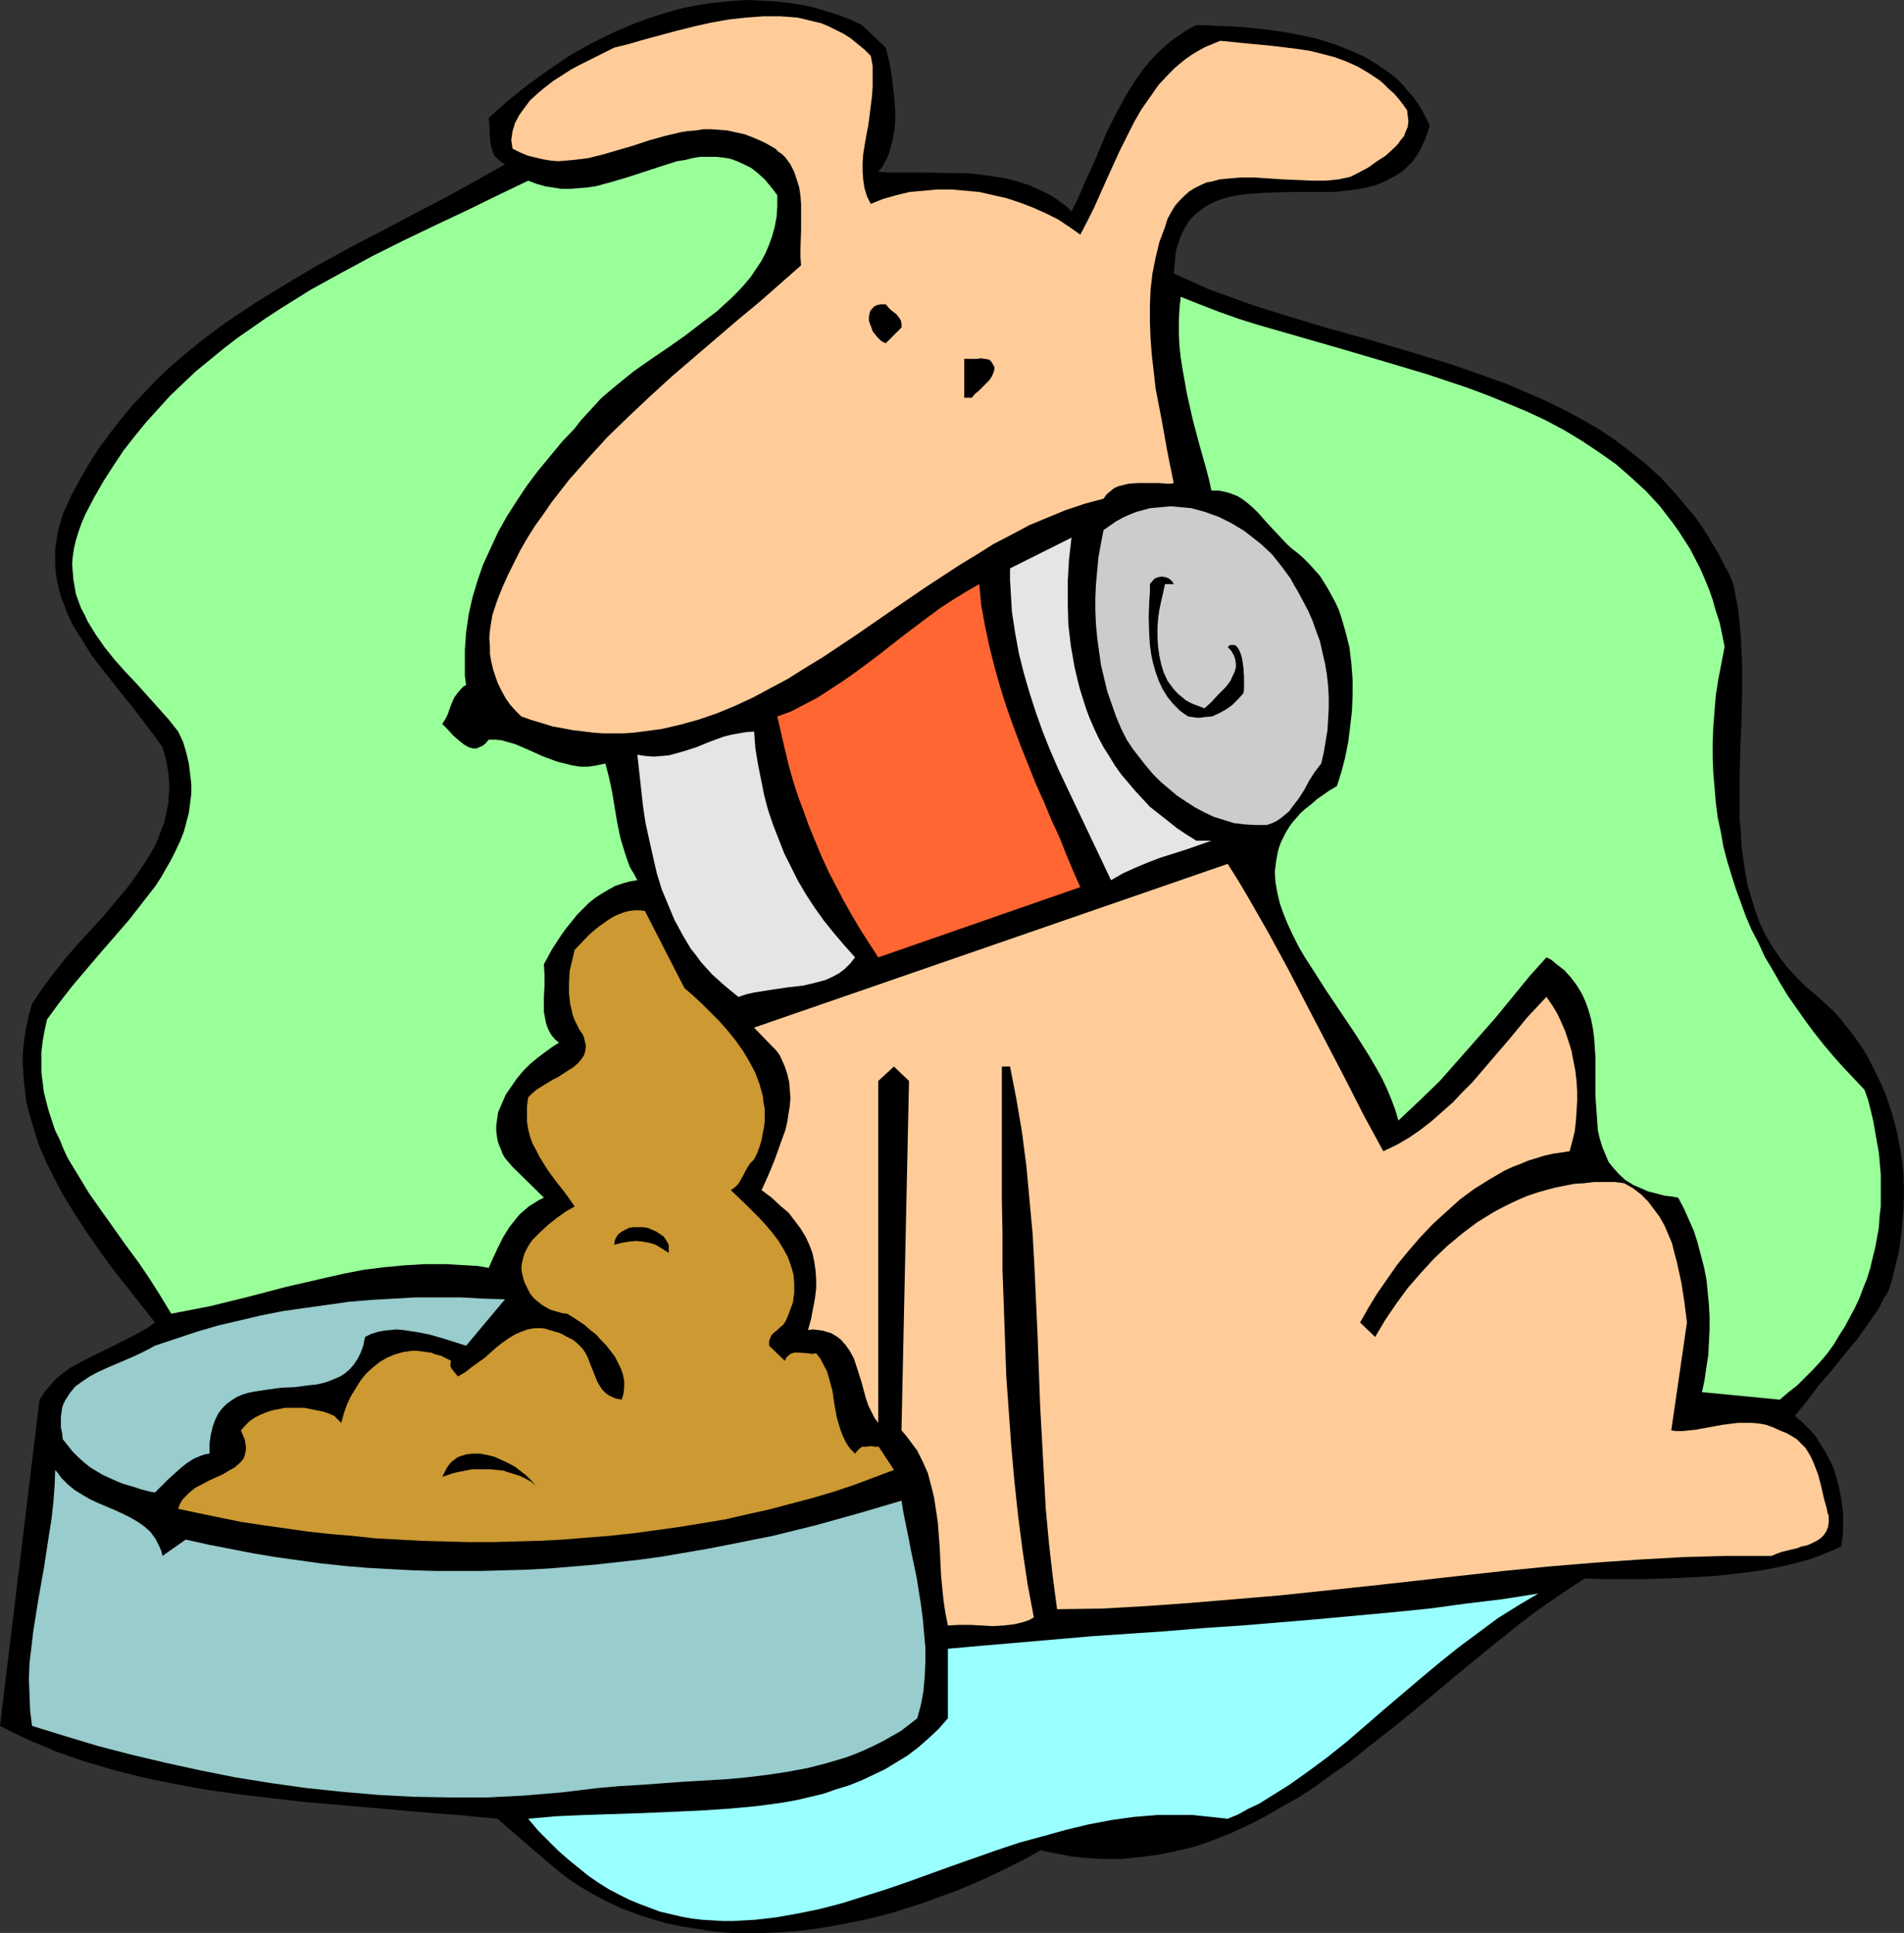 <?xml version="1.0" encoding="UTF-8" standalone="no"?>
<svg
   version="1.0"
   width="129.766mm"
   height="131.735mm"
   id="svg18"
   sodipodi:docname="Dog &amp; Food 10.wmf"
   xmlns:inkscape="http://www.inkscape.org/namespaces/inkscape"
   xmlns:sodipodi="http://sodipodi.sourceforge.net/DTD/sodipodi-0.dtd"
   xmlns="http://www.w3.org/2000/svg"
   xmlns:svg="http://www.w3.org/2000/svg">
  <rect width="100%" height="100%" fill="#333333" stroke="none"/>
  <sodipodi:namedview
     id="namedview18"
     pagecolor="#ffffff"
     bordercolor="#000000"
     borderopacity="0.25"
     inkscape:showpageshadow="2"
     inkscape:pageopacity="0.0"
     inkscape:pagecheckerboard="0"
     inkscape:deskcolor="#d1d1d1"
     inkscape:document-units="mm" />
  <defs
     id="defs1">
    <pattern
       id="WMFhbasepattern"
       patternUnits="userSpaceOnUse"
       width="6"
       height="6"
       x="0"
       y="0" />
  </defs>
  <path
     style="fill:#000000;fill-opacity:1;fill-rule:evenodd;stroke:none"
     d="m 228.179,12.282 0.485,1.939 0.485,1.939 0.646,4.04 0.485,4.202 0.323,4.363 v 2.101 l -0.162,2.262 -0.323,1.939 -0.485,2.101 -0.485,1.939 -0.808,1.939 -0.97,1.778 -1.131,1.454 2.909,0.162 h 9.534 l 6.626,0.162 h 3.394 l 3.394,0.323 3.394,0.485 3.232,0.485 3.232,0.808 3.07,0.97 2.909,1.293 2.909,1.454 1.454,0.97 1.293,0.97 1.293,0.97 1.131,1.131 1.616,-3.232 1.454,-3.394 3.07,-6.787 2.909,-6.949 1.616,-3.232 1.778,-3.394 1.778,-3.232 1.939,-3.07 2.101,-3.07 2.262,-2.747 2.586,-2.586 2.747,-2.424 1.454,-0.97 1.616,-1.131 1.616,-0.97 1.616,-0.808 4.525,0.162 4.525,0.162 4.525,0.323 4.363,0.485 4.525,0.646 4.363,0.808 4.363,0.97 4.202,1.293 4.04,1.616 3.717,1.616 1.939,1.131 1.778,1.131 1.616,1.131 1.616,1.131 1.616,1.293 1.454,1.454 1.293,1.616 1.454,1.616 1.131,1.616 1.131,1.778 0.97,1.939 0.97,1.939 -0.485,1.616 -0.485,1.454 -0.646,1.454 -0.646,1.293 -0.646,1.293 -0.808,1.131 -0.646,0.97 -0.97,0.97 -0.97,0.97 -0.97,0.808 -2.101,1.293 -2.101,1.131 -2.424,0.97 -2.424,0.646 -2.586,0.485 -2.747,0.323 -2.747,0.323 h -5.656 -5.656 l -5.656,0.162 -2.747,0.162 -2.586,0.162 -2.586,0.323 -2.424,0.485 -2.262,0.646 -2.262,0.97 -1.939,1.131 -1.939,1.454 -0.808,0.808 -0.808,0.808 -0.646,0.97 -0.646,1.131 -0.646,1.131 -0.485,1.131 -0.485,1.454 -0.485,1.293 -0.323,1.616 -0.162,1.616 -0.162,1.778 -0.162,1.778 4.686,2.101 4.686,2.101 5.01,1.778 4.848,1.778 5.01,1.616 5.171,1.616 10.181,3.07 10.504,2.909 10.342,3.07 10.181,3.07 5.171,1.778 5.01,1.778 5.01,1.778 4.848,2.101 4.848,2.101 4.686,2.262 4.525,2.424 4.525,2.586 4.363,2.909 4.04,3.07 4.04,3.232 3.878,3.555 3.555,3.878 3.394,4.04 1.778,2.101 1.616,2.262 1.454,2.262 1.454,2.424 1.454,2.424 1.293,2.586 1.454,2.586 1.131,2.747 0.646,3.394 0.646,3.394 0.323,3.394 0.323,3.555 0.162,3.394 0.162,3.717 v 7.111 l -0.162,7.272 -0.323,7.272 -0.162,7.272 v 7.272 3.555 l 0.323,3.394 0.162,3.555 0.485,3.394 0.485,3.394 0.646,3.394 0.97,3.232 0.97,3.232 1.131,3.07 1.454,3.07 1.616,2.747 1.939,2.909 2.101,2.747 2.424,2.586 2.586,2.586 2.909,2.424 1.939,1.778 1.939,1.778 1.778,1.939 1.616,2.101 1.616,1.939 1.454,2.101 1.454,2.101 1.293,2.262 1.131,2.262 1.131,2.262 1.131,2.424 0.97,2.262 0.808,2.424 0.808,2.424 0.646,2.424 0.646,2.424 0.485,2.586 0.485,2.586 0.646,5.01 0.162,5.171 -0.162,5.01 -0.485,5.333 -0.646,5.01 -1.293,5.171 -0.646,2.586 -0.808,2.424 -1.293,2.101 -1.131,2.262 -2.747,4.04 -2.909,4.04 -3.232,3.878 -3.07,3.878 -3.394,3.878 -3.07,4.04 -3.232,4.04 1.939,1.616 1.778,1.778 1.616,1.778 1.293,2.101 1.293,2.101 1.131,2.101 0.97,2.101 0.646,2.262 0.646,2.262 0.485,2.262 0.323,2.262 0.323,2.262 v 2.262 2.262 l -0.162,2.101 -0.323,2.101 -3.717,1.616 -3.717,1.454 -4.04,1.131 -4.04,0.97 -4.202,0.808 -4.202,0.646 -4.202,0.485 -4.363,0.485 -8.726,0.485 -8.565,0.323 h -12.282 l -4.04,-0.162 -4.202,2.747 -4.04,2.747 -4.202,2.909 -4.04,3.07 -8.08,6.464 -8.08,6.626 -8.08,6.787 -8.08,6.626 -8.242,6.464 -4.04,3.232 -4.202,2.909 -4.202,3.07 -4.202,2.747 -4.363,2.424 -4.202,2.424 -4.363,2.262 -4.525,2.101 -4.525,1.778 -4.525,1.616 -4.686,1.131 -4.686,0.97 -4.848,0.646 -5.01,0.485 h -2.424 -2.586 l -2.586,-0.162 -2.424,-0.162 -2.747,-0.323 -5.171,-0.97 -2.747,-0.646 -3.394,1.939 -3.555,1.778 -3.555,1.778 -3.717,1.778 -3.717,1.616 -3.878,1.616 -4.04,1.454 -3.878,1.454 -4.04,1.293 -4.04,1.293 -4.202,1.131 -4.202,0.97 -4.04,0.808 -4.363,0.808 -4.04,0.646 -4.202,0.485 -4.363,0.323 -4.202,0.162 h -4.202 -4.04 l -4.202,-0.323 -4.202,-0.646 -4.04,-0.646 -4.04,-0.808 -3.878,-1.131 -4.04,-1.293 -3.878,-1.454 -3.717,-1.778 -3.717,-1.939 -3.555,-2.101 -3.555,-2.424 -3.394,-2.747 -14.059,-12.12 -8.242,-0.808 -8.403,-0.646 -16.645,-1.454 -16.806,-1.454 -8.242,-0.97 -8.242,-0.97 -8.08,-1.131 -8.08,-1.454 -7.918,-1.616 -7.757,-1.939 -3.878,-1.131 -3.878,-1.131 -3.717,-1.293 -3.717,-1.293 L 7.272,448.124 3.555,446.347 0,444.569 l 10.181,-84.033 1.293,-1.939 1.454,-1.778 1.454,-1.616 1.778,-1.454 1.778,-1.293 1.939,-1.131 4.04,-2.101 4.04,-1.939 4.202,-2.101 4.04,-2.101 1.939,-1.131 1.778,-1.293 -3.555,-4.525 -3.555,-4.525 -3.717,-4.686 -3.394,-4.686 -3.394,-4.848 -3.232,-5.01 -3.07,-5.01 -2.586,-5.01 -1.293,-2.586 -2.262,-5.171 -0.808,-2.747 -0.808,-2.586 -0.808,-2.747 -0.646,-2.586 -0.323,-2.747 -0.323,-2.747 -0.162,-2.747 -0.162,-2.747 0.162,-2.909 0.323,-2.747 0.485,-2.909 0.646,-2.909 0.808,-2.909 1.293,-1.939 1.293,-1.939 2.909,-3.878 3.07,-3.878 3.232,-3.717 3.394,-3.717 3.394,-3.717 3.232,-3.878 3.232,-3.878 2.747,-3.878 1.293,-1.939 1.293,-2.101 1.131,-1.939 0.97,-2.101 0.808,-2.262 0.808,-2.101 0.485,-2.262 0.485,-2.262 0.162,-2.262 0.162,-2.424 -0.162,-2.424 -0.323,-2.424 -0.485,-2.424 -0.808,-2.747 -2.424,-3.394 -2.586,-3.394 -2.586,-3.394 -2.747,-3.394 -5.494,-6.949 -2.586,-3.394 -2.262,-3.717 -2.262,-3.555 -1.778,-3.717 -0.646,-1.939 -0.808,-1.939 -0.485,-1.939 -0.485,-2.101 -0.323,-1.939 -0.162,-2.101 v -2.101 -2.101 l 0.323,-2.262 0.323,-2.101 0.646,-2.262 0.646,-2.262 2.101,-4.686 2.262,-4.202 2.424,-4.202 2.586,-4.04 2.747,-3.717 2.909,-3.717 2.909,-3.555 3.232,-3.394 3.07,-3.232 3.394,-3.232 3.555,-3.07 3.555,-2.909 3.555,-2.747 3.717,-2.747 3.878,-2.586 3.878,-2.586 7.918,-4.848 7.918,-4.686 8.242,-4.525 8.08,-4.202 8.242,-4.363 8.08,-4.202 7.918,-4.363 7.757,-4.363 -0.808,-0.485 -0.808,-0.646 -0.646,-0.646 -0.485,-0.485 -0.323,-0.808 -0.323,-0.808 -0.323,-1.454 -0.162,-1.616 -0.162,-3.394 -0.162,-1.616 4.686,-4.202 5.01,-4.04 5.333,-3.878 5.494,-3.717 2.747,-1.616 2.909,-1.616 2.909,-1.454 2.909,-1.454 3.07,-1.293 3.07,-1.293 3.07,-1.131 3.07,-0.97 3.232,-0.97 3.07,-0.808 3.394,-0.646 3.07,-0.485 3.232,-0.323 3.394,-0.323 L 192.789,0 l 3.232,0.162 3.232,0.162 3.232,0.323 3.394,0.485 3.232,0.646 3.232,0.97 3.232,0.97 3.394,1.293 3.07,1.454 z"
     id="path1" />
  <path
     style="fill:#ffcc99;fill-opacity:1;fill-rule:evenodd;stroke:none"
     d="m 224.301,14.383 0.485,2.586 v 2.586 2.747 l -0.162,2.424 -0.646,5.171 -0.323,2.424 -0.485,2.424 -0.808,4.848 -0.162,2.262 v 2.262 l 0.162,2.262 0.323,2.101 0.646,2.101 0.97,1.939 3.232,-1.293 3.394,-0.97 3.394,-0.808 3.555,-0.323 3.555,-0.323 h 3.717 l 3.555,0.323 3.555,0.323 3.555,0.808 3.555,0.808 3.394,1.131 3.394,1.293 3.232,1.454 3.232,1.616 2.909,1.939 2.747,1.939 1.778,-3.394 1.778,-3.555 3.232,-7.272 3.394,-7.434 1.778,-3.555 1.778,-3.555 1.939,-3.394 2.262,-3.232 2.262,-3.232 2.586,-2.747 1.454,-1.454 1.293,-1.131 1.616,-1.293 1.616,-1.131 1.616,-0.97 1.778,-0.97 1.939,-0.808 1.939,-0.808 6.464,0.646 6.787,0.646 6.626,0.808 3.232,0.485 3.232,0.808 3.07,0.808 3.07,1.131 2.909,1.293 2.747,1.616 2.909,1.939 1.131,0.97 1.293,1.293 1.293,1.131 1.131,1.293 1.131,1.454 1.131,1.616 0.162,1.454 0.162,1.293 -0.162,1.454 -0.485,1.131 -0.485,1.293 -0.808,0.97 -0.808,1.131 -0.97,0.97 -2.101,1.939 -2.262,1.454 -2.262,1.616 -2.101,1.131 -1.293,0.646 -1.293,0.646 -1.454,0.323 -1.616,0.323 -1.454,0.162 -1.778,0.162 h -3.394 l -3.555,-0.162 -3.878,-0.162 -7.434,-0.485 h -3.717 l -3.717,0.323 -1.616,0.162 -1.778,0.485 -1.616,0.323 -1.454,0.646 -1.616,0.808 -1.293,0.808 -1.293,1.131 -1.293,1.293 -1.131,1.293 -0.97,1.616 -0.97,1.778 -0.646,2.101 -1.454,3.878 -0.97,4.04 -0.808,4.04 -0.485,4.202 -0.162,4.202 v 4.202 l 0.162,4.202 0.323,4.202 0.485,4.202 0.485,4.363 1.616,8.403 1.454,8.08 0.808,4.04 0.808,3.878 -0.808,0.162 h -0.97 l -2.101,-0.162 h -2.586 -2.586 l -2.586,0.162 -1.293,0.323 -1.293,0.323 -1.131,0.485 -0.97,0.808 -0.97,0.808 -0.808,1.131 -4.848,1.293 -4.848,1.616 -4.686,1.939 -4.686,1.939 -4.525,2.424 -4.686,2.424 -4.363,2.747 -4.525,2.747 -8.888,5.818 -8.726,5.979 -8.888,6.141 -8.726,5.818 -4.525,2.747 -4.363,2.747 -4.525,2.424 -4.525,2.424 -4.525,2.101 -4.686,1.939 -4.686,1.616 -4.686,1.293 -4.848,1.131 -4.848,0.646 -2.586,0.323 -2.424,0.162 h -2.586 -2.424 l -2.586,-0.162 -2.586,-0.323 -2.747,-0.323 -2.586,-0.485 -2.747,-0.485 -2.586,-0.808 -2.747,-0.808 -2.747,-0.97 -1.454,-1.454 -1.454,-1.616 -1.131,-1.616 -0.97,-1.778 -0.97,-1.939 -0.646,-1.778 -0.646,-1.939 -0.485,-2.101 -0.323,-1.939 v -1.939 l -0.162,-2.101 0.162,-1.939 0.323,-2.101 0.323,-1.939 0.646,-1.939 0.646,-1.939 1.293,-3.232 1.454,-3.232 1.616,-3.232 1.616,-3.232 1.778,-3.07 1.939,-3.07 2.101,-2.909 2.101,-3.07 2.262,-2.909 2.262,-2.909 4.848,-5.494 5.01,-5.494 5.494,-5.333 5.494,-5.171 5.656,-5.171 11.312,-9.696 5.656,-4.848 5.656,-4.686 5.333,-4.686 5.333,-4.686 -0.162,-2.101 v -2.262 l 0.162,-4.686 v -4.525 -2.262 l -0.162,-2.101 -0.323,-2.101 -0.646,-2.101 -0.646,-1.939 -0.97,-1.939 -1.293,-1.778 -0.808,-0.808 -0.97,-0.646 -0.808,-0.808 -1.131,-0.646 -1.131,-0.646 -1.293,-0.646 -2.262,-0.97 -2.101,-0.808 -2.262,-0.485 -2.101,-0.485 -2.101,-0.162 -2.101,-0.162 h -2.101 l -1.939,0.323 -2.101,0.162 -1.939,0.323 -4.04,0.97 -4.04,1.131 -3.878,1.293 -3.878,1.131 -3.878,1.131 -3.878,0.97 -3.878,0.485 -1.939,0.162 -1.939,0.162 -1.939,-0.162 -1.939,-0.323 -2.101,-0.485 -1.939,-0.485 -1.939,-0.808 -1.939,-0.97 -0.162,-1.131 -0.162,-1.131 0.162,-1.131 0.162,-1.131 0.323,-0.97 0.323,-1.131 1.131,-2.101 1.293,-1.778 1.454,-1.939 1.939,-1.778 1.939,-1.616 2.101,-1.616 2.262,-1.454 2.262,-1.454 2.424,-1.293 2.262,-1.131 2.262,-1.131 2.262,-1.131 1.939,-0.97 1.939,-0.485 1.939,-0.485 3.878,-1.131 4.202,-1.131 4.202,-1.131 4.525,-1.131 4.363,-0.97 4.525,-0.808 4.525,-0.485 4.363,-0.323 h 2.262 2.101 l 2.262,0.162 2.101,0.162 2.101,0.485 1.939,0.485 2.101,0.485 1.939,0.808 1.939,0.97 1.939,0.97 1.778,1.131 1.778,1.454 1.778,1.454 z"
     id="path2" />
  <path
     style="fill:#99ff99;fill-opacity:1;fill-rule:evenodd;stroke:none"
     d="m 200.222,50.258 v 2.909 l -0.162,2.586 -0.485,2.586 -0.646,2.424 -0.808,2.262 -0.97,2.262 -1.131,2.101 -1.293,1.939 -1.293,1.939 -1.616,1.939 -1.616,1.778 -1.778,1.778 -1.778,1.616 -1.939,1.778 -4.04,3.07 -4.202,3.232 -4.363,3.07 -4.525,3.07 -4.363,3.07 -4.202,3.394 -4.04,3.394 -1.778,1.939 -1.778,1.939 -1.778,1.939 -1.616,2.101 -3.232,3.394 -3.07,3.717 -3.07,3.717 -2.909,3.878 -2.586,3.878 -2.586,4.04 -2.262,4.04 -1.939,4.202 -1.939,4.202 -1.454,4.202 -1.293,4.363 -0.97,4.363 -0.646,4.525 -0.323,4.525 v 4.525 2.101 l 0.323,2.424 -0.646,0.323 -0.646,0.646 -0.97,1.131 -0.808,1.131 -0.646,1.454 -0.485,1.293 -0.485,1.454 -0.646,1.293 -0.808,1.293 1.293,1.293 1.454,1.616 1.454,1.293 1.454,1.131 0.808,0.485 0.808,0.323 0.646,0.162 h 0.97 l 0.646,-0.323 0.808,-0.323 0.808,-0.646 0.808,-0.97 h 1.778 l 1.616,0.162 1.616,0.485 1.778,0.485 3.394,1.454 1.778,0.808 1.778,0.808 3.878,1.454 1.939,0.485 1.939,0.485 2.101,0.323 h 2.101 l 2.101,-0.323 2.262,-0.485 0.97,3.717 0.808,3.878 0.646,3.878 0.646,3.878 0.808,3.878 1.131,3.717 0.646,1.939 0.646,1.778 0.97,1.616 0.97,1.778 -1.939,0.323 -1.778,0.485 -1.939,0.646 -1.778,0.97 -1.616,0.97 -1.778,1.131 -1.616,1.293 -1.454,1.454 -1.616,1.616 -1.293,1.616 -1.454,1.778 -1.293,1.778 -2.424,3.717 -2.101,3.878 0.162,2.747 v 2.747 l -0.162,2.909 v 2.747 1.131 l 0.485,2.586 0.323,1.131 0.485,1.131 0.646,1.131 0.97,1.131 0.97,0.808 -1.778,1.131 -1.778,1.293 -1.939,1.454 -1.939,1.616 -1.778,1.778 -1.616,1.939 -1.454,2.101 -1.454,2.101 -0.97,2.262 -0.97,2.262 -0.323,2.262 -0.162,1.293 v 1.131 l 0.162,1.293 0.162,1.131 0.323,1.131 0.485,1.131 0.485,1.293 0.646,1.131 0.97,1.131 0.97,1.131 8.08,7.919 -1.293,0.646 -1.293,0.808 -1.293,0.808 -1.131,0.97 -1.131,0.97 -0.97,1.131 -1.778,2.262 -1.616,2.586 -1.293,2.586 -1.293,2.747 -1.131,2.586 -2.747,-0.485 -2.747,-0.162 -5.656,-0.323 h -5.333 l -5.333,0.323 -5.171,0.485 -5.171,0.646 -5.01,0.97 -5.01,1.131 -9.858,2.262 -9.858,2.586 -9.858,2.424 -5.01,0.97 -5.01,0.97 -2.747,-4.525 -2.747,-4.363 -3.07,-4.525 -3.232,-4.363 -6.302,-8.888 -3.07,-4.363 -2.747,-4.525 -2.747,-4.525 -1.131,-2.424 -0.97,-2.424 -1.131,-2.262 -0.808,-2.424 -0.808,-2.424 -0.646,-2.424 -0.646,-2.586 -0.323,-2.586 -0.323,-2.586 v -2.586 -2.586 l 0.323,-2.747 0.485,-2.747 0.646,-2.909 3.07,-4.202 3.394,-4.363 3.555,-4.202 3.717,-4.363 7.434,-8.565 3.394,-4.363 3.394,-4.363 1.454,-2.262 1.293,-2.262 1.293,-2.262 1.131,-2.262 1.131,-2.424 0.97,-2.424 0.646,-2.424 0.646,-2.424 0.323,-2.424 0.323,-2.586 v -2.424 l -0.323,-2.747 -0.323,-2.586 -0.646,-2.747 -0.808,-2.747 -1.293,-2.747 -2.424,-3.07 -2.747,-3.07 -5.494,-6.141 -2.909,-3.07 -2.747,-3.07 -2.586,-3.232 -2.262,-3.232 -2.101,-3.394 -0.808,-1.778 -0.97,-1.778 -0.646,-1.778 -0.646,-1.778 -0.323,-1.939 -0.323,-1.778 -0.162,-1.939 -0.162,-2.101 0.162,-1.939 0.323,-2.101 0.485,-2.101 0.646,-2.101 0.808,-2.262 0.97,-2.262 2.262,-4.363 2.424,-4.202 2.586,-4.04 2.586,-3.878 2.909,-3.717 2.909,-3.555 3.07,-3.394 3.07,-3.394 3.394,-3.232 3.232,-3.07 3.555,-2.909 3.555,-2.909 3.555,-2.747 3.717,-2.586 3.717,-2.586 3.717,-2.424 7.757,-4.848 7.918,-4.363 8.08,-4.363 8.08,-4.04 8.08,-3.878 8.242,-3.878 7.918,-3.878 7.757,-3.717 2.101,0.808 2.262,0.646 2.101,0.323 2.101,0.323 h 2.262 l 2.101,-0.162 2.101,-0.162 2.262,-0.323 4.202,-1.131 4.363,-1.293 8.403,-2.747 4.04,-1.293 2.101,-0.323 1.939,-0.485 1.939,-0.323 h 2.101 1.939 l 1.778,0.162 1.939,0.323 1.778,0.646 1.778,0.808 1.939,0.97 1.616,1.293 1.778,1.616 1.616,1.939 z"
     id="path3" />
  <path
     style="fill:#99ff99;fill-opacity:1;fill-rule:evenodd;stroke:none"
     d="m 444.238,166.612 -0.808,4.202 -0.808,4.202 -0.646,4.04 -0.323,4.04 -0.323,4.04 -0.162,4.04 v 3.878 l 0.162,4.04 0.323,3.717 0.323,3.878 0.485,3.878 0.808,3.717 0.646,3.717 0.97,3.717 1.131,3.717 1.131,3.555 1.293,3.555 1.293,3.555 1.454,3.394 1.778,3.394 1.616,3.555 1.939,3.232 1.939,3.394 1.939,3.232 2.262,3.232 2.262,3.232 2.262,3.07 2.424,3.07 2.586,3.07 2.586,2.909 2.747,2.909 2.747,2.909 0.97,2.747 0.646,2.586 0.646,2.747 0.485,2.747 0.97,5.494 0.485,5.494 v 2.747 2.747 2.747 l -0.323,2.586 -0.162,2.747 -0.485,2.747 -0.485,2.586 -0.646,2.586 -0.646,2.747 -0.808,2.586 -0.97,2.424 -0.97,2.586 -1.131,2.424 -1.293,2.424 -1.293,2.424 -1.454,2.262 -1.454,2.424 -1.616,2.262 -1.778,2.101 -1.939,2.101 -1.939,1.939 -2.101,2.101 -2.262,1.778 -2.262,1.939 -20.038,-1.939 0.646,-3.07 0.485,-3.394 0.485,-3.07 0.162,-3.232 0.162,-3.394 v -3.232 l -0.162,-3.232 -0.323,-3.232 -0.323,-3.232 -0.646,-3.232 -0.808,-3.07 -0.808,-3.07 -0.97,-3.07 -1.293,-2.909 -1.293,-2.909 -1.454,-2.747 -1.778,-0.323 -1.616,-0.162 -3.07,-0.808 -1.293,-0.323 -1.454,-0.646 -1.131,-0.485 -1.131,-0.485 -2.101,-1.293 -1.616,-1.454 -1.454,-1.616 -1.293,-1.616 -0.808,-1.939 -0.808,-1.939 -0.646,-2.101 -0.485,-2.101 -0.162,-2.262 -0.162,-2.262 -0.323,-4.686 v -9.858 l -0.323,-4.848 -0.323,-2.424 -0.485,-2.424 -0.646,-2.262 -0.808,-2.262 -0.97,-2.101 -1.293,-2.101 -1.454,-1.939 -1.778,-1.939 -2.101,-1.616 -1.131,-0.97 -1.293,-0.646 -4.363,4.848 -4.363,5.333 -4.363,5.333 -4.686,5.333 -4.848,5.494 -4.848,5.494 -5.333,5.171 -2.586,2.424 -2.747,2.586 -0.808,-2.747 -0.97,-2.586 -1.131,-2.747 -1.293,-2.747 -1.616,-2.909 -1.616,-2.747 -3.555,-5.656 -7.595,-11.312 -3.717,-5.818 -1.778,-2.747 -1.616,-2.747 -1.454,-2.909 -1.293,-2.747 -1.131,-2.747 -0.97,-2.747 -0.646,-2.747 -0.485,-2.747 -0.162,-2.586 0.323,-2.747 0.485,-2.586 0.323,-1.131 0.485,-1.293 0.646,-1.293 0.646,-1.293 0.808,-1.293 0.808,-1.131 1.131,-1.293 0.97,-1.131 1.293,-1.131 1.454,-1.131 1.454,-1.293 1.616,-1.131 1.616,-1.131 1.939,-1.131 1.131,-3.555 0.97,-3.717 0.808,-4.04 0.485,-3.878 0.485,-4.202 0.162,-4.04 v -4.04 l -0.323,-4.202 -0.485,-4.04 -0.97,-3.878 -1.131,-3.878 -0.646,-1.939 -0.808,-1.778 -0.97,-1.778 -0.97,-1.778 -0.97,-1.616 -1.131,-1.778 -1.293,-1.454 -1.454,-1.616 -1.454,-1.454 -1.454,-1.293 -1.454,-1.131 -1.293,-1.131 -2.424,-2.586 -2.586,-2.747 -2.424,-2.747 -1.293,-1.293 -1.293,-1.131 -1.454,-1.131 -1.293,-0.808 -1.616,-0.646 -1.616,-0.485 -1.616,-0.323 h -1.939 l -0.646,-2.909 -0.808,-3.07 -1.778,-6.303 -1.616,-6.141 -1.454,-6.464 -1.131,-6.303 -0.485,-3.07 -0.323,-3.07 -0.162,-3.232 v -3.07 l 0.162,-3.232 0.323,-3.07 4.848,1.939 5.01,1.939 5.01,1.778 5.171,1.616 10.666,3.07 10.666,3.07 10.989,3.232 10.827,3.232 5.333,1.778 5.333,1.778 5.171,1.939 5.171,2.101 5.01,2.101 4.848,2.262 4.848,2.586 4.525,2.747 4.363,2.909 4.363,3.07 3.878,3.394 3.878,3.555 1.778,1.939 1.778,1.939 1.616,2.101 1.616,2.101 1.616,2.262 1.454,2.262 1.454,2.262 2.586,5.01 1.131,2.586 1.131,2.747 0.97,2.747 0.808,2.909 0.97,2.909 0.646,3.07 z"
     id="path4" />
  <path
     style="fill:#000000;fill-opacity:1;fill-rule:evenodd;stroke:none"
     d="m 232.219,84.357 -4.04,4.04 -0.808,-0.323 -0.646,-0.485 -0.808,-0.808 -0.485,-0.646 -0.646,-0.808 -0.323,-0.97 -0.323,-0.808 -0.323,-0.97 v -0.97 l 0.162,-0.808 0.162,-0.646 0.485,-0.646 0.646,-0.646 0.808,-0.323 0.808,-0.162 h 1.293 l 0.646,0.808 0.646,0.646 1.454,1.131 0.646,0.808 0.485,0.808 0.162,0.808 v 0.485 z"
     id="path5" />
  <path
     style="fill:#000000;fill-opacity:1;fill-rule:evenodd;stroke:none"
     d="m 256.136,94.538 v 0.646 l -0.162,0.646 -0.485,1.131 -0.646,0.97 -0.97,0.97 -0.808,0.808 -0.97,0.97 -0.97,0.808 -0.808,0.97 h -1.939 V 92.437 h 0.97 1.131 1.131 l 1.131,-0.162 0.97,0.162 0.97,0.162 0.485,0.323 0.323,0.485 0.323,0.485 z"
     id="path6" />
  <path
     style="fill:#cccccc;fill-opacity:1;fill-rule:evenodd;stroke:none"
     d="m 334.35,152.391 1.293,2.424 1.293,2.424 1.131,2.586 0.97,2.747 0.97,2.586 0.646,2.909 0.646,2.747 0.485,2.909 0.323,2.909 0.162,2.909 v 2.909 l -0.162,2.909 -0.162,2.747 -0.485,2.909 -0.485,2.909 -0.646,2.747 -1.616,2.101 -1.454,2.262 -1.293,2.424 -1.454,2.262 -1.616,2.101 -0.808,1.131 -0.97,0.808 -0.97,0.808 -1.131,0.808 -1.293,0.646 -1.454,0.485 h -2.909 l -2.747,-0.162 -2.747,-0.323 -2.586,-0.808 -2.586,-0.808 -2.424,-1.131 -2.424,-1.293 -2.262,-1.454 -2.424,-1.616 -2.101,-1.778 -2.101,-1.778 -1.939,-1.939 -1.778,-2.101 -1.778,-2.262 -1.616,-2.101 -1.616,-2.424 -1.454,-2.909 -1.293,-3.07 -1.131,-3.232 -1.131,-3.232 -0.808,-3.394 -0.808,-3.394 -0.485,-3.394 -0.485,-3.555 -0.323,-3.394 -0.162,-3.555 v -3.555 l 0.162,-3.394 0.323,-3.555 0.323,-3.394 0.646,-3.555 0.646,-3.394 1.616,-1.131 1.616,-1.131 1.778,-0.97 1.778,-0.808 1.616,-0.646 1.778,-0.485 1.778,-0.485 1.778,-0.162 1.778,-0.162 1.778,-0.162 1.778,0.162 1.778,0.162 1.778,0.162 1.778,0.485 1.778,0.485 1.778,0.646 1.778,0.646 1.616,0.808 1.616,0.808 1.616,0.97 1.616,0.97 1.454,1.131 3.07,2.424 2.747,2.586 2.424,3.07 2.262,3.07 0.97,1.778 z"
     id="path7" />
  <path
     style="fill:#e5e5e5;fill-opacity:1;fill-rule:evenodd;stroke:none"
     d="m 308.171,216.548 h 3.878 l -6.464,2.262 -6.626,2.101 -3.394,1.293 -3.07,1.293 -3.232,1.454 -3.07,1.778 -4.525,-9.535 -4.525,-9.535 -4.525,-9.535 -2.101,-4.848 -1.939,-4.848 -1.778,-5.01 -1.616,-5.01 -1.454,-5.01 -1.293,-5.171 -0.97,-5.333 -0.808,-5.333 -0.323,-5.494 -0.162,-2.747 v -2.909 l 15.837,-7.919 -0.646,5.656 -0.323,5.656 v 5.656 l 0.162,5.494 0.646,5.495 0.485,2.747 0.485,2.747 0.646,2.747 0.646,2.586 0.808,2.586 0.808,2.586 0.97,2.586 1.131,2.586 1.131,2.424 1.293,2.424 1.454,2.262 1.454,2.424 1.616,2.262 1.778,2.101 1.778,2.101 1.939,2.101 1.939,2.101 2.262,1.778 2.262,1.778 2.424,1.939 2.424,1.616 z"
     id="path8" />
  <path
     style="fill:#000000;fill-opacity:1;fill-rule:evenodd;stroke:none"
     d="m 302.353,150.452 h -2.262 l -0.485,2.262 -0.485,2.101 -0.485,2.262 -0.323,2.262 -0.162,2.424 v 2.424 l 0.162,2.424 0.323,2.262 0.485,2.262 0.646,2.101 0.97,2.101 1.293,1.778 0.808,0.97 0.808,0.808 0.808,0.646 0.97,0.808 1.131,0.646 1.131,0.485 1.293,0.485 1.293,0.485 1.778,-1.616 1.778,-1.939 1.778,-1.778 0.808,-0.97 0.646,-0.97 0.485,-1.131 0.485,-0.97 0.323,-1.131 v -0.97 l -0.162,-1.131 -0.323,-0.97 -0.646,-1.131 -0.97,-1.131 0.646,-0.485 h 0.646 0.485 l 0.485,0.323 0.485,0.646 0.323,0.646 0.323,0.808 0.323,1.131 0.323,2.262 0.162,2.424 v 2.262 0.97 l -0.162,0.97 -1.454,1.616 -1.454,1.454 -1.616,1.131 -1.778,0.97 -1.778,0.808 -1.939,0.162 -0.97,0.162 h -0.97 l -1.131,-0.162 -1.131,-0.162 -0.97,-0.646 -1.131,-0.808 -1.778,-1.778 -1.454,-1.778 -1.293,-2.101 -0.97,-2.101 -0.808,-2.262 -0.646,-2.262 -0.485,-2.262 -0.323,-2.424 -0.162,-2.262 -0.162,-4.848 0.162,-4.363 0.162,-2.101 v -2.101 l 0.646,-0.808 0.646,-0.646 0.808,-0.323 0.97,-0.162 0.97,0.162 0.808,0.323 0.808,0.646 z"
     id="path9" />
  <path
     style="fill:#ff6632;fill-opacity:1;fill-rule:evenodd;stroke:none"
     d="m 278.275,228.506 -52.035,18.099 -2.424,-3.717 -2.262,-3.555 -2.101,-3.555 -2.101,-3.717 -1.939,-3.717 -1.939,-3.717 -1.778,-3.878 -1.616,-3.878 -1.616,-3.878 -1.454,-4.04 -1.454,-3.878 -1.293,-4.04 -1.131,-4.04 -0.97,-4.04 -0.97,-4.202 -0.97,-4.202 3.555,-1.293 3.394,-1.778 3.394,-1.778 3.232,-2.101 3.232,-2.101 3.232,-2.262 6.302,-4.686 6.141,-4.848 6.464,-4.848 3.07,-2.262 3.232,-2.101 3.394,-2.101 3.394,-1.939 0.485,5.333 0.97,5.333 1.131,5.333 1.293,5.171 1.454,5.171 1.616,5.171 1.778,5.01 1.939,5.171 1.939,4.848 1.939,4.848 2.101,4.686 1.939,4.686 2.101,4.525 1.778,4.525 1.778,4.202 z"
     id="path10" />
  <path
     style="fill:#e5e5e5;fill-opacity:1;fill-rule:evenodd;stroke:none"
     d="m 194.243,188.429 0.323,4.202 0.646,4.04 0.808,4.04 0.808,4.04 0.97,3.717 1.293,3.878 1.454,3.717 1.454,3.717 1.778,3.555 1.778,3.555 2.101,3.555 2.101,3.232 2.424,3.394 2.586,3.232 2.747,3.232 2.747,3.07 -1.293,1.616 -1.293,1.293 -1.454,1.131 -1.778,0.97 -1.778,0.808 -1.778,0.485 -1.939,0.485 -2.101,0.485 -4.202,0.485 -4.363,0.646 -4.04,0.646 -2.101,0.485 -1.939,0.646 -1.778,-1.454 -1.778,-1.454 -1.616,-1.454 -1.616,-1.454 -1.454,-1.616 -1.454,-1.616 -1.293,-1.778 -1.293,-1.616 -2.101,-3.555 -2.101,-3.878 -1.616,-3.878 -1.616,-3.878 -1.293,-4.202 -0.97,-4.202 -0.97,-4.363 -0.97,-4.363 -0.646,-4.363 -0.485,-4.363 -0.97,-8.888 2.101,0.323 2.101,0.162 1.939,-0.162 1.939,-0.162 1.778,-0.485 1.778,-0.485 3.555,-1.131 3.555,-1.454 3.555,-1.293 1.939,-0.485 1.778,-0.323 1.939,-0.323 z"
     id="path11" />
  <path
     style="fill:#ffcc99;fill-opacity:1;fill-rule:evenodd;stroke:none"
     d="m 356.328,296.541 3.394,-1.616 3.07,-1.778 3.07,-2.101 2.909,-2.262 2.747,-2.424 2.747,-2.424 2.424,-2.586 2.586,-2.586 4.848,-5.656 4.848,-5.656 4.525,-5.494 2.424,-2.586 2.424,-2.586 1.454,2.101 1.293,2.101 1.131,2.424 0.97,2.262 0.808,2.424 0.808,2.586 0.485,2.586 0.485,2.424 0.323,2.747 0.162,2.586 v 2.586 l -0.162,2.747 -0.162,2.424 -0.323,2.747 -0.646,2.586 -0.646,2.424 -2.101,0.323 -2.262,0.323 -2.101,0.485 -2.101,0.646 -2.101,0.646 -1.939,0.808 -2.101,0.808 -2.101,0.97 -3.878,2.262 -3.878,2.424 -3.717,2.747 -3.394,3.07 -3.555,3.232 -3.232,3.394 -3.07,3.555 -2.909,3.555 -2.586,3.717 -2.586,3.717 -2.262,3.717 -2.101,3.717 3.878,3.717 2.586,-4.363 2.747,-4.04 3.07,-4.202 3.232,-3.717 3.394,-3.717 3.555,-3.394 3.878,-3.232 3.878,-2.909 2.101,-1.293 2.101,-1.293 2.101,-1.131 2.262,-1.131 2.101,-0.97 2.262,-0.97 2.424,-0.808 2.262,-0.646 2.424,-0.646 2.424,-0.485 2.424,-0.485 2.586,-0.162 2.586,-0.323 h 2.586 2.586 l 2.586,0.323 2.262,1.293 2.101,1.616 1.778,1.778 1.454,1.939 1.454,1.939 1.293,2.262 0.97,2.262 0.97,2.262 0.646,2.586 0.646,2.424 1.131,5.171 0.808,5.171 0.646,5.171 -4.04,27.796 1.293,0.162 h 1.616 l 1.616,-0.162 1.616,-0.162 3.555,-0.646 3.555,-0.646 3.878,-0.485 h 1.778 1.939 l 1.778,0.162 1.778,0.323 1.778,0.646 1.778,0.808 1.616,0.646 1.454,0.808 1.293,0.808 1.131,1.131 1.131,1.131 0.808,1.293 0.646,1.131 0.646,1.454 1.131,2.909 0.808,3.07 0.646,2.909 0.808,2.909 0.162,0.97 0.323,0.808 v 0.808 0.808 l -0.162,1.293 -0.485,1.131 -0.646,0.97 -0.808,0.808 -0.97,0.646 -1.293,0.646 -1.131,0.485 -1.454,0.323 -1.293,0.485 -1.454,0.323 -2.586,0.646 -1.293,0.485 -1.131,0.485 H 444.884 l -11.474,0.323 -11.474,0.646 -11.474,0.808 -11.635,0.97 -11.474,1.131 -23.109,2.586 -11.635,1.293 -22.947,2.424 -11.474,0.97 -11.635,0.97 -11.312,0.808 -11.474,0.646 -11.474,0.162 -1.131,-8.565 -0.97,-8.565 -0.808,-8.727 -0.485,-8.888 -0.485,-8.888 -0.485,-8.888 -0.323,-8.888 -0.323,-8.888 -0.808,-17.776 -0.485,-8.727 -0.808,-8.727 -0.808,-8.727 -1.131,-8.727 -1.454,-8.565 -1.616,-8.242 h -2.101 v 8.242 26.018 l 0.162,8.888 v 9.05 l 0.323,9.05 0.646,18.423 0.646,9.05 0.646,9.05 0.808,9.05 0.97,9.05 1.131,8.727 1.293,8.727 1.616,8.565 -1.131,0.646 -1.293,0.485 -1.293,0.323 -1.293,0.323 -2.747,0.323 -2.747,0.162 -2.909,-0.162 -2.909,-0.162 h -2.909 l -2.909,0.162 -0.646,-3.232 -0.485,-3.232 -0.323,-3.232 -0.323,-3.394 -0.323,-6.787 -0.485,-6.626 -0.485,-3.232 -0.485,-3.232 -0.808,-3.232 -0.808,-3.07 -1.293,-2.909 -1.454,-2.909 -0.97,-1.293 -0.97,-1.293 -0.97,-1.293 -1.131,-1.293 1.939,-90.013 -3.878,-3.717 -4.04,3.717 v 88.073 l -0.97,-1.293 -0.808,-1.616 -0.808,-1.616 -0.646,-1.939 -1.131,-4.202 -1.293,-4.04 -0.646,-1.939 -0.97,-1.778 -1.131,-1.616 -1.293,-1.454 -0.808,-0.646 -0.808,-0.485 -0.808,-0.485 -1.131,-0.323 -0.97,-0.323 -1.293,-0.162 -1.293,-0.162 -1.293,0.162 0.808,-2.909 0.485,-2.586 0.485,-2.586 0.323,-2.586 v -2.424 l -0.162,-2.262 -0.323,-2.262 -0.485,-2.262 -0.808,-2.101 -0.97,-2.101 -1.293,-2.101 -1.454,-1.939 -1.616,-2.101 -2.101,-1.778 -2.262,-2.101 -2.586,-1.939 1.616,-3.555 1.616,-3.878 1.454,-4.04 1.454,-4.04 0.485,-2.101 0.323,-2.101 0.323,-1.939 0.162,-2.101 -0.162,-2.101 -0.162,-1.939 -0.485,-2.101 -0.646,-1.939 -0.646,-1.454 -0.646,-1.454 -0.97,-1.293 -1.131,-1.131 -4.525,-4.686 122.008,-42.178 2.747,4.363 2.586,4.363 5.171,9.05 5.01,9.211 4.848,9.373 9.858,18.908 4.848,9.535 z"
     id="path12" />
  <path
     style="fill:#cc9932;fill-opacity:1;fill-rule:evenodd;stroke:none"
     d="m 176.305,254.524 2.262,1.939 2.262,2.101 2.262,2.262 2.262,2.262 2.262,2.586 1.939,2.424 1.939,2.747 1.616,2.747 1.454,2.747 1.131,3.07 0.808,2.909 0.162,1.616 0.323,1.616 v 1.454 1.616 l -0.162,1.616 -0.323,1.616 -0.323,1.778 -0.485,1.616 -0.646,1.778 -0.808,1.616 -0.97,0.97 -0.646,0.97 -0.646,1.131 -0.485,0.97 -1.293,2.262 -0.808,0.808 -1.131,0.808 3.717,3.555 3.717,3.717 1.778,1.939 1.616,1.939 1.454,1.939 1.293,2.101 1.131,2.101 0.808,2.262 0.646,2.262 0.162,2.262 v 2.424 l -0.162,1.131 -0.162,1.293 -0.485,1.293 -0.485,1.293 -0.485,1.293 -0.646,1.293 -0.485,0.646 -0.808,0.646 -0.646,0.646 -0.808,0.646 -0.646,0.646 -0.323,0.646 -0.323,0.97 v 0.485 0.646 l 4.04,3.878 0.323,-0.646 0.323,-0.485 0.485,-0.323 0.323,-0.323 0.97,-0.323 h 1.131 l 2.262,0.162 1.131,0.162 1.131,-0.162 1.131,1.454 0.808,1.616 0.808,1.454 0.485,1.616 0.485,1.778 0.485,1.778 0.485,3.394 0.646,3.555 0.485,1.616 0.485,1.616 0.646,1.616 0.808,1.616 0.97,1.454 1.293,1.293 0.646,-0.808 0.485,-0.485 0.646,-0.485 h 0.808 l 1.616,-0.162 0.97,0.162 h 0.808 v -0.162 l 4.04,6.141 -5.171,1.939 -5.171,1.939 -5.333,1.778 -5.494,1.616 -5.494,1.454 -5.494,1.454 -5.818,1.293 -5.656,1.293 -5.818,0.97 -5.979,0.97 -5.818,0.808 -5.979,0.808 -5.979,0.646 -6.141,0.485 -5.979,0.485 -6.141,0.323 -5.979,0.162 -6.141,0.162 h -5.979 l -6.141,-0.162 -5.979,-0.162 -5.979,-0.323 -5.979,-0.323 -5.979,-0.646 -5.818,-0.485 -5.818,-0.646 -5.656,-0.808 -5.656,-0.808 -5.494,-0.808 -5.494,-1.131 -5.494,-1.131 -5.333,-1.131 0.323,-0.97 0.323,-0.646 0.485,-0.808 0.646,-0.646 1.293,-1.293 1.454,-1.131 1.616,-0.808 1.778,-0.97 3.555,-1.616 1.616,-0.97 1.454,-0.808 1.293,-1.131 0.485,-0.485 0.485,-0.646 0.323,-0.808 0.162,-0.646 0.162,-0.808 v -0.808 l -0.162,-0.97 -0.162,-0.97 -0.485,-1.131 -0.485,-1.131 1.131,-1.293 1.131,-1.131 1.454,-0.97 1.293,-0.646 1.616,-0.646 1.454,-0.485 1.616,-0.323 1.616,-0.323 h 1.616 1.778 1.616 l 1.616,0.323 1.616,0.323 1.616,0.323 1.454,0.485 1.454,0.646 1.778,1.778 0.646,-2.424 0.808,-2.262 0.97,-2.101 1.293,-2.101 1.293,-2.101 1.454,-1.778 1.616,-1.454 1.778,-1.454 1.939,-1.131 1.939,-0.808 2.262,-0.646 2.262,-0.323 h 1.131 l 2.424,0.323 1.293,0.162 1.293,0.485 1.293,0.323 1.293,0.646 1.293,0.646 -0.162,0.646 v 0.646 l 0.162,0.485 0.323,0.485 1.454,1.778 1.939,-1.131 1.616,-1.293 3.394,-2.424 3.07,-2.747 1.454,-1.131 1.616,-1.131 1.616,-0.97 1.454,-0.646 1.778,-0.646 1.778,-0.323 h 1.939 l 0.97,0.162 0.97,0.323 1.131,0.323 1.131,0.323 1.131,0.485 1.131,0.646 1.616,0.808 1.131,0.97 1.131,1.131 0.808,1.131 0.646,1.293 0.485,1.293 0.97,2.424 0.97,2.424 0.646,1.131 0.646,0.97 0.97,0.97 0.97,0.646 1.454,0.646 0.808,0.162 0.808,0.162 0.485,-1.616 0.162,-1.616 v -1.616 l -0.323,-1.616 -0.485,-1.454 -0.808,-1.616 -0.808,-1.616 -1.131,-1.454 -1.131,-1.454 -1.293,-1.293 -1.293,-1.454 -1.454,-1.131 -1.454,-1.293 -1.454,-0.97 -1.454,-0.97 -1.616,-0.97 -1.293,-0.162 -1.131,-0.323 -1.131,-0.323 -0.97,-0.323 -1.939,-1.131 -0.808,-0.646 -0.808,-0.646 -0.808,-0.808 -0.646,-0.808 -0.485,-0.97 -0.485,-0.97 -0.485,-0.97 -0.323,-1.131 -0.323,-1.293 -0.162,-1.293 0.162,-1.293 0.323,-1.293 0.323,-1.131 0.646,-1.293 0.646,-1.131 0.808,-1.131 0.97,-0.97 0.97,-0.97 2.101,-1.939 2.262,-1.778 2.262,-1.616 2.262,-1.293 -2.262,-3.232 -1.131,-1.454 -1.293,-1.616 -2.262,-3.07 -2.101,-3.394 -0.808,-1.616 -0.97,-1.778 -0.646,-1.778 -0.485,-1.939 -0.323,-1.939 v -1.939 -2.101 l 0.323,-2.262 0.97,-0.97 1.131,-0.97 1.293,-0.808 2.909,-1.778 1.293,-0.646 2.747,-1.778 1.293,-0.808 1.131,-0.97 0.808,-0.97 0.808,-1.131 0.323,-1.131 0.162,-1.293 -0.162,-0.646 -0.162,-0.646 -0.162,-0.808 -0.323,-0.808 -0.808,-1.131 -0.646,-1.293 -0.646,-1.293 -0.485,-1.293 -0.323,-1.454 -0.323,-1.293 -0.323,-2.747 v -2.909 l 0.162,-2.909 0.646,-2.747 0.646,-2.747 3.878,-4.04 2.101,-1.778 2.262,-1.616 0.97,-0.646 1.131,-0.646 1.131,-0.485 1.293,-0.485 1.293,-0.323 1.293,-0.162 h 1.454 l 1.293,0.162 z"
     id="path13" />
  <path
     style="fill:#000000;fill-opacity:1;fill-rule:evenodd;stroke:none"
     d="m 172.265,320.62 v 2.101 l -1.778,-1.131 -1.616,-0.97 -1.616,-0.485 -1.778,-0.323 -1.616,-0.162 -1.778,0.162 -1.939,0.323 -1.939,0.485 0.162,-1.131 0.485,-0.97 0.485,-0.646 0.808,-0.646 0.97,-0.485 0.97,-0.485 1.131,-0.162 h 1.131 1.293 l 1.131,0.162 1.131,0.485 1.131,0.485 0.97,0.646 0.97,0.646 0.646,0.97 z"
     id="path14" />
  <path
     style="fill:#99cccc;fill-opacity:1;fill-rule:evenodd;stroke:none"
     d="m 130.088,334.679 -10.019,11.959 -3.07,-0.97 -3.07,-0.97 -3.394,-0.97 -3.394,-0.646 -3.232,-0.485 -1.778,-0.162 -1.616,0.162 -1.616,0.162 -1.616,0.323 -1.616,0.485 -1.616,0.808 -0.485,2.262 -0.646,1.778 -0.808,1.616 -0.97,1.454 -1.131,1.293 -1.131,0.97 -1.293,0.808 -1.454,0.646 -1.616,0.646 -1.616,0.485 -1.616,0.323 -1.616,0.162 -3.717,0.485 -3.555,0.162 -3.555,0.485 -3.232,0.485 -1.616,0.323 -1.616,0.485 -1.454,0.646 -1.293,0.808 -1.293,0.97 -1.131,1.131 -0.97,1.293 -0.808,1.616 -0.646,1.778 -0.485,2.101 -0.323,2.262 v 1.293 1.293 l -1.131,0.162 -0.97,0.323 -1.939,0.808 -1.778,1.131 -1.616,1.293 -1.616,1.454 -1.778,1.616 -3.232,3.232 -0.97,-0.162 -1.293,-0.323 -1.293,-0.323 -1.454,-0.485 -1.616,-0.485 -1.616,-0.485 -1.616,-0.646 -1.778,-0.808 -1.778,-0.808 -1.616,-0.97 -1.616,-0.97 -1.616,-1.293 -1.454,-1.293 -1.454,-1.454 -1.293,-1.616 -1.293,-1.616 -0.162,-1.616 -0.323,-1.454 v -1.293 -1.293 l 0.162,-1.293 0.162,-1.131 0.323,-0.97 0.485,-0.97 0.646,-0.97 0.485,-0.808 1.454,-1.778 1.778,-1.293 1.939,-1.293 2.101,-1.131 2.101,-0.97 2.262,-0.97 2.262,-0.97 2.262,-0.97 2.101,-0.97 1.939,-0.97 1.778,-0.97 5.333,-1.778 5.333,-1.778 5.494,-1.616 5.494,-1.293 5.494,-1.293 5.656,-1.131 5.656,-0.808 5.818,-0.808 5.656,-0.808 5.818,-0.485 5.818,-0.323 5.656,-0.323 h 5.818 5.818 l 5.656,0.323 z"
     id="path15" />
  <path
     style="fill:#000000;fill-opacity:1;fill-rule:evenodd;stroke:none"
     d="m 138.006,382.675 -1.131,-0.97 -1.454,-0.808 -1.293,-0.646 -1.454,-0.485 -1.616,-0.485 -1.454,-0.485 -1.616,-0.162 -1.616,-0.162 h -3.232 -1.616 l -1.616,0.323 -1.616,0.323 -1.454,0.323 -1.454,0.485 -1.454,0.485 0.485,-0.97 0.485,-0.97 0.485,-0.808 0.485,-0.646 0.646,-0.646 0.646,-0.485 0.646,-0.485 0.808,-0.323 1.616,-0.485 1.616,-0.162 h 1.778 l 1.778,0.323 1.939,0.485 1.778,0.808 1.778,0.808 1.778,0.97 1.454,1.131 1.454,1.131 1.293,1.293 z"
     id="path16" />
  <path
     style="fill:#99cccc;fill-opacity:1;fill-rule:evenodd;stroke:none"
     d="m 41.854,400.775 5.979,-4.202 5.818,1.293 5.818,1.131 5.818,1.131 5.818,0.97 5.818,0.808 5.818,0.808 5.979,0.646 5.818,0.485 5.818,0.323 5.979,0.323 5.818,0.162 h 5.818 5.979 l 5.818,-0.162 5.979,-0.162 5.818,-0.323 5.818,-0.485 5.818,-0.485 5.818,-0.646 5.818,-0.646 5.818,-0.808 5.656,-0.97 5.656,-0.97 5.818,-1.131 11.312,-2.262 11.15,-2.747 10.989,-3.07 10.989,-3.232 0.485,3.07 1.293,6.303 0.646,3.394 1.454,6.949 1.131,7.111 0.485,3.717 0.323,3.717 0.323,3.555 v 3.717 l -0.162,3.717 -0.323,3.717 -0.646,3.555 -0.97,3.555 -2.101,1.616 -2.101,1.616 -2.262,1.293 -2.262,1.293 -2.262,1.131 -2.424,1.131 -2.262,0.97 -2.586,0.97 -4.848,1.454 -5.01,1.293 -5.171,0.97 -5.333,0.808 -5.333,0.646 -5.333,0.485 -10.989,0.646 -10.989,0.808 -5.494,0.323 -5.494,0.485 -9.373,1.131 -9.534,0.808 -9.534,0.485 h -9.534 l -9.373,-0.162 -9.211,-0.485 -9.373,-0.808 -9.211,-0.97 -9.211,-1.293 -9.05,-1.454 -8.888,-1.778 -8.888,-1.939 -8.888,-2.101 -8.726,-2.262 -8.565,-2.586 -8.403,-2.586 -0.485,-4.04 -0.162,-4.04 -0.162,-4.04 0.162,-4.04 0.485,-4.04 0.485,-4.202 1.293,-8.08 1.454,-8.242 1.293,-8.403 0.646,-4.04 0.485,-4.363 0.323,-4.202 0.162,-4.202 0.808,0.97 0.808,1.131 1.616,1.616 1.778,1.454 2.101,1.293 1.939,1.131 2.101,0.97 4.202,1.778 2.101,0.97 1.939,0.97 1.939,1.131 1.616,1.131 1.616,1.454 1.293,1.778 0.485,0.97 0.485,0.97 0.485,1.131 z"
     id="path17" />
  <path
     style="fill:#99ffff;fill-opacity:1;fill-rule:evenodd;stroke:none"
     d="m 396.243,410.471 -5.171,3.07 -5.171,3.232 -5.01,3.717 -5.01,3.717 -4.848,3.878 -4.848,4.04 -9.696,8.242 -9.534,8.242 -4.848,3.878 -5.01,3.717 -5.01,3.555 -5.171,3.232 -2.586,1.616 -2.747,1.293 -2.586,1.454 -2.747,1.131 -2.909,-0.323 -3.07,-0.323 -3.07,-0.323 h -3.07 -2.909 -3.07 l -5.979,0.485 -5.818,0.808 -5.979,1.131 -5.979,1.454 -5.818,1.616 -5.979,1.616 -5.818,1.939 -11.474,4.04 -5.818,2.101 -5.818,2.101 -5.656,1.939 -5.656,1.778 -5.656,1.778 -5.656,1.454 -5.494,1.131 -5.494,0.97 -5.494,0.646 -2.909,0.162 -2.747,0.162 h -2.747 l -2.586,-0.162 -2.747,-0.162 -2.747,-0.323 -2.586,-0.485 -2.747,-0.646 -2.747,-0.646 -2.586,-0.97 -2.586,-0.97 -2.747,-1.131 -2.586,-1.293 -2.747,-1.454 -2.586,-1.616 -2.586,-1.778 -2.586,-2.101 -2.586,-2.101 -2.586,-2.262 -2.586,-2.586 -2.586,-2.586 -2.586,-3.07 7.272,-0.646 7.272,-0.323 14.706,-0.485 7.595,-0.323 7.272,-0.323 7.434,-0.485 7.11,-0.646 3.717,-0.485 3.394,-0.485 3.555,-0.646 3.394,-0.808 3.394,-0.808 3.232,-1.131 3.232,-0.97 3.232,-1.293 3.07,-1.454 3.07,-1.454 2.909,-1.778 2.909,-1.778 2.747,-2.101 2.586,-2.262 2.586,-2.424 2.424,-2.747 v -17.938 l 9.05,-0.808 9.373,-0.808 9.373,-0.808 9.373,-0.808 19.069,-1.293 9.696,-0.808 9.696,-0.646 19.392,-1.616 19.23,-1.778 9.696,-0.97 9.534,-1.293 9.373,-1.131 z"
     id="path18" />
</svg>
